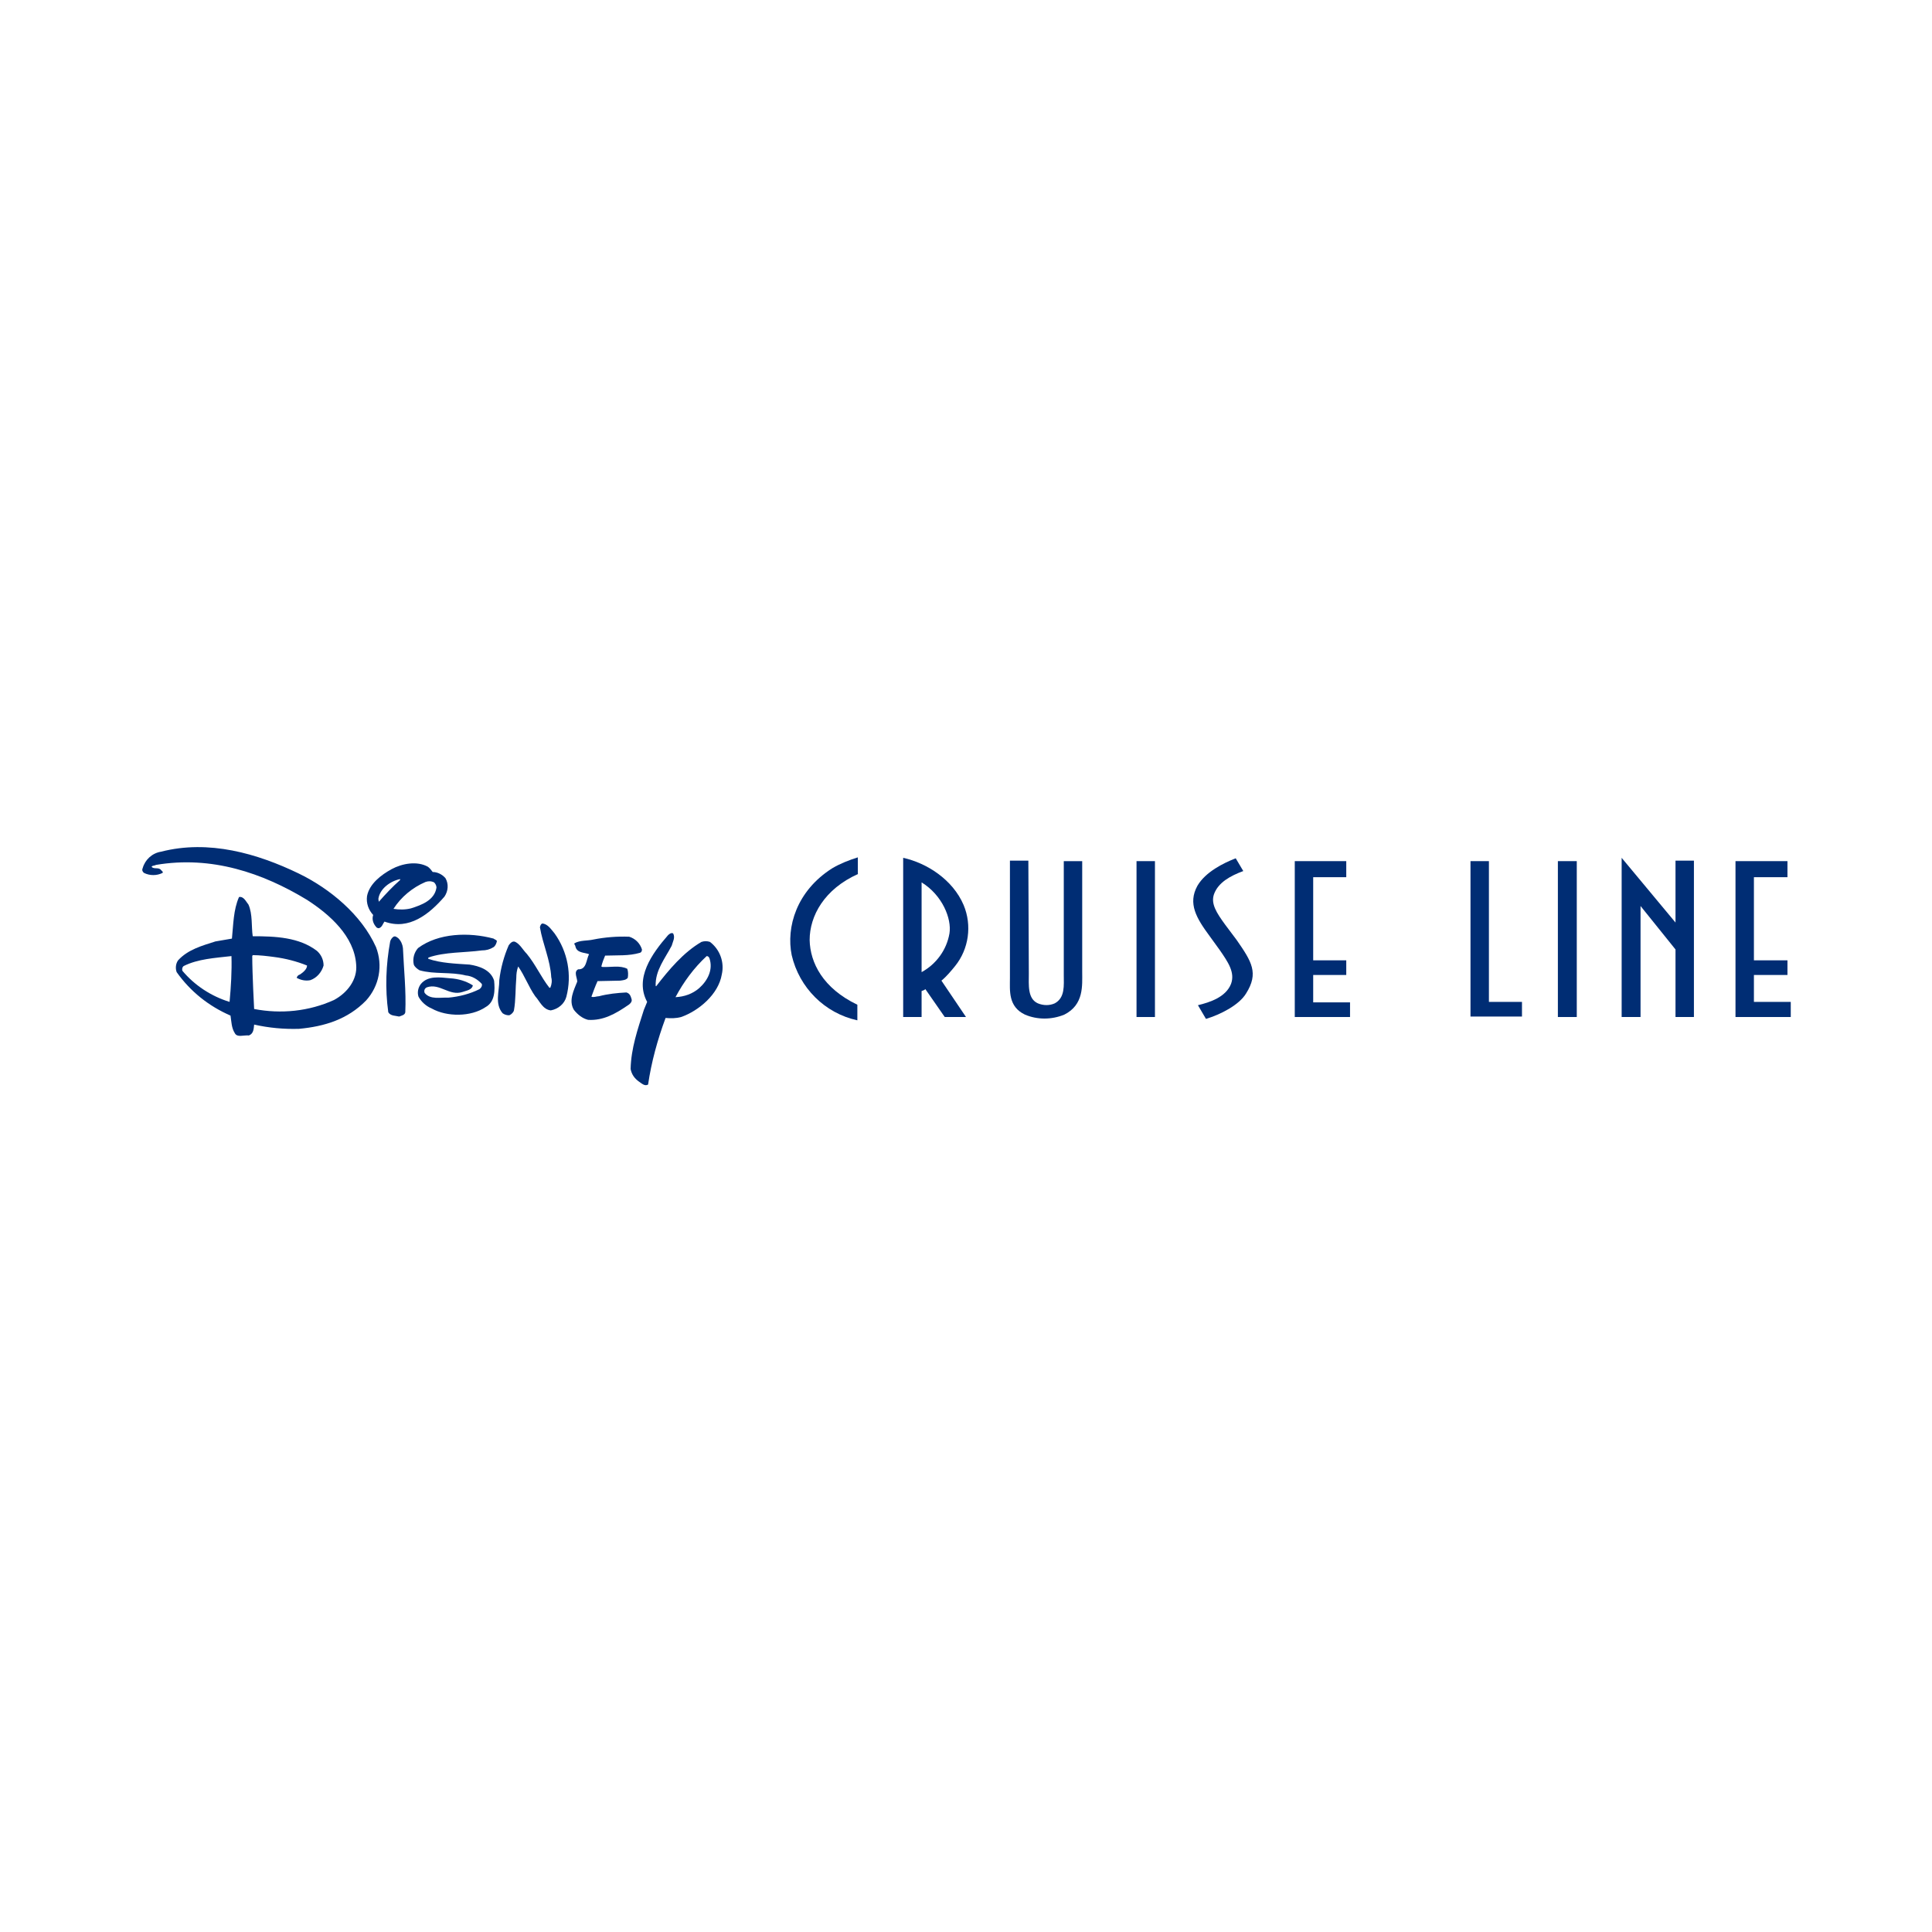 <?xml version="1.0" encoding="UTF-8"?> <svg xmlns="http://www.w3.org/2000/svg" xmlns:xlink="http://www.w3.org/1999/xlink" version="1.1" id="Layer_1" x="0px" y="0px" viewBox="0 0 409 409" style="enable-background:new 0 0 409 409;" xml:space="preserve"> <style type="text/css"> .st0{fill:#002D74;} </style> <g> <path class="st0" d="M124.5,215.9c3.2,0.2,5.8-1.3,8.3-3c0.5-0.3,1.1-0.8,0.9-1.4c-0.2-0.7-0.4-1.2-1.1-1.4 c-1.9,0.1-3.9,0.3-5.8,0.8c-0.5,0-1.1,0.3-1.6,0.1c0.4-1.1,0.8-2.2,1.3-3.3l4.8-0.1c0.6-0.1,1.2-0.1,1.6-0.6 c0.1-0.6,0.1-1.3-0.1-1.9c-1.5-0.8-3.6-0.3-5.3-0.4l-0.2-0.1c0.2-0.8,0.5-1.6,0.8-2.3c2.7-0.1,5,0.1,7.4-0.6 c0.3-0.1,0.4-0.4,0.4-0.7c-0.4-1.3-1.4-2.3-2.7-2.7c-2.5-0.1-5.1,0.1-7.6,0.6c-1.3,0.3-2.8,0.1-4,0.8c-0.1,0.2,0.2,0.4,0.2,0.6 c0.3,1.5,1.9,1.3,2.9,1.7c-0.6,1.1-0.5,3.3-2.3,3.2c-1,0.5-0.2,1.8-0.2,2.6c-0.7,1.8-1.9,4-0.7,6 C122.3,214.8,123.3,215.6,124.5,215.9"></path> <path class="st0" d="M84.5,215.2c0.5-0.2,1.2-0.3,1.3-0.9c0.2-4.5-0.3-9-0.5-13.6c-0.1-0.8-0.4-1.5-1-2.1c-0.3-0.2-0.6-0.5-1-0.3 c-0.3,0.2-0.6,0.6-0.7,1c-0.9,4.9-1.1,10-0.4,15C82.7,215.1,83.7,215,84.5,215.2"></path> <path class="st0" d="M107.9,214.9c0.4-0.2,0.8-0.6,0.9-1c0.4-2.2,0.3-4.7,0.5-6.9c0-0.8,0.1-1.6,0.4-2.4c1.4,2,2.2,4.3,3.6,6.3 c1,1.1,1.6,2.8,3.3,3c1.6-0.3,2.9-1.4,3.3-2.9c1.2-4.6,0.3-9.5-2.5-13.4c-0.7-0.8-1.4-2-2.6-2.1c-0.4,0.2-0.4,0.5-0.5,0.8 c0.6,3.6,2.2,6.9,2.4,10.6c0.2,0.7,0.1,1.5-0.2,2.2h-0.2c-1.8-2.3-2.9-4.9-4.8-7.2c-0.8-0.8-1.4-2-2.4-2.5 c-0.6-0.3-1.1,0.3-1.4,0.7c-1,2.3-1.7,4.8-2,7.4c0,2.4-1,5,0.7,7C106.8,214.8,107.4,215,107.9,214.9"></path> <path class="st0" d="M91.4,213.5c3.2,1.8,8.3,1.8,11.4-0.3c2-1.1,2-3.6,1.8-5.6c-0.7-2.3-3.2-3.1-5.2-3.4c-3-0.2-6-0.3-8.7-1.2 c-0.1-0.1,0-0.2,0-0.3c0,0,0,0,0,0c3.5-1.2,7.6-1,11.3-1.5c0.9,0,1.7-0.2,2.5-0.7c0.4-0.3,0.6-0.8,0.7-1.3 c-0.2-0.3-0.5-0.3-0.7-0.5c-5.2-1.4-11.7-1.2-16,2c-0.8,0.9-1.2,2.2-0.9,3.5c0.2,0.5,0.7,0.9,1.2,1.2c3.1,0.9,6.7,0.3,9.8,1.1 c1.3,0.1,2.5,0.8,3.4,1.8c0.1,0.4-0.1,0.8-0.5,1.1c-2,1-4.3,1.6-6.6,1.8c-1.6-0.1-3.8,0.5-5-1c-0.2-0.5,0-1,0.5-1.2 c2.7-0.9,4.7,1.9,7.5,1c0.8-0.3,2-0.4,2.2-1.4c-1.4-0.9-3.1-1.4-4.8-1.5c-2.2-0.2-4.7-0.6-6.2,1.2c-0.6,0.8-0.8,1.8-0.5,2.7 C89.2,212.1,90.2,213,91.4,213.5"></path> <path class="st0" d="M49.7,218.7c-0.7-1.1-0.7-2.4-0.9-3.7c-4.6-2-8.5-5.1-11.4-9.2c-0.3-0.8-0.2-1.8,0.3-2.5 c2.1-2.3,5.1-3.1,7.9-4l3.5-0.6c0.3-2.9,0.3-6.1,1.5-8.8c1-0.2,1.5,1,2,1.6c0.9,2,0.6,4.7,0.9,6.7c4.8,0,9.8,0.2,13.6,3.1 c0.9,0.8,1.4,1.9,1.4,3.1c-0.4,1.4-1.4,2.6-2.8,3.1c-1,0.2-2,0-2.9-0.5c0.1-0.3,0.3-0.6,0.7-0.7c0.6-0.4,1.5-1.1,1.5-1.9 c-2.2-0.9-4.6-1.5-6.9-1.8c-1.5-0.2-3.1-0.4-4.6-0.4l-0.1,0.2c0,3.7,0.4,11.2,0.4,11.2c5.7,1.1,11.6,0.5,16.9-1.9 c2.8-1.5,5-4.3,4.7-7.5c-0.4-6-5.6-10.6-10.4-13.7c-9.4-5.7-20.2-9.4-32-7.4c-0.3,0.2-0.8,0.1-0.9,0.4c0.5,0.6,1.5,0,2,0.7 c0.2,0.2,0.5,0.4,0.3,0.6c-1.2,0.6-2.7,0.6-3.9,0c-0.3-0.2-0.5-0.6-0.3-1c0.5-1.8,2-3.2,3.9-3.5c10.1-2.6,20.4,0.4,29.1,4.6 c6.6,3.2,13.3,8.7,16.4,15.6c1.5,3.9,0.7,8.2-2.1,11.3c-3.9,4-8.8,5.5-14.2,6c-3.2,0.1-6.4-0.2-9.5-0.9c-0.1,0.9-0.1,1.9-1.1,2.3 C51.5,219.1,50.2,219.7,49.7,218.7 M48.6,212.1c0.3-3.2,0.5-6.5,0.4-9.7c-3.5,0.4-7.1,0.6-10.1,2.1c-0.3,0.2-0.4,0.6-0.3,1 C41.2,208.6,44.7,210.9,48.6,212.1"></path> <path class="st0" d="M79.6,196.2c-0.6-0.7-0.9-1.6-0.6-2.5c-1-1.1-1.5-2.5-1.3-4c0.5-2.6,3-4.5,5.2-5.7c2.2-1.2,5.4-1.8,7.7-0.5 c0.4,0.3,0.7,0.7,1,1.1c1,0,2,0.5,2.7,1.3c0.7,1.2,0.6,2.7-0.2,3.9c-3.2,3.7-7.5,7.2-12.7,5.3c-0.4,0.5-0.5,1.2-1.2,1.4 C80,196.5,79.7,196.4,79.6,196.2 M87,192.3c2.2-0.7,5-1.7,5.4-4.4c0-0.4-0.2-0.8-0.5-1.1c-0.6-0.3-1.2-0.3-1.8-0.1 c-2.8,1.2-5.2,3.2-6.8,5.7C84.5,192.6,85.8,192.6,87,192.3 M80.2,190.9c1.4-1.6,2.9-3.2,4.5-4.6c0-0.1,0-0.1,0-0.2 c-2,0.4-4.3,2-4.6,4.2L80.2,190.9z"></path> <path class="st0" d="M133.5,226.3c0.1-4.4,1.5-8.4,2.8-12.5l0.7-1.7c-2.7-5,1-10.2,4.4-14.1c0.3-0.3,0.7-0.6,1.1-0.4 c0.5,0.9-0.1,1.8-0.3,2.6c-1.4,2.7-3.5,5.2-3.4,8.5l0.1,0.1c2.7-3.5,5.8-7.2,9.6-9.4c0.6-0.2,1.2-0.2,1.8,0 c2.1,1.6,3.1,4.3,2.5,6.9c-0.7,4.2-4.9,7.7-8.6,9c-1.1,0.3-2.2,0.3-3.3,0.2c-1.7,4.6-3,9.3-3.7,14.1c-0.7,0.4-1.3-0.2-1.9-0.6 C134.3,228.3,133.7,227.4,133.5,226.3 M148,209.2c1.8-1.6,3-3.9,2.2-6.3c-0.1-0.3-0.3-0.5-0.6-0.5c-2.7,2.5-4.9,5.5-6.6,8.7 C144.9,211,146.6,210.4,148,209.2"></path> <path class="st0" d="M217.8,206.1c0,2.4-0.3,5.3,1.9,6.3c1.2,0.5,2.5,0.5,3.6,0c2.2-1.2,1.9-3.8,1.9-6v-24.1h3.9v23.4 c0,2.9,0.4,7-3.8,9.1c-2.7,1.1-5.7,1.1-8.3,0c-3.6-1.7-3.2-5.1-3.2-7.7v-24.9h3.9L217.8,206.1z"></path> <polygon class="st0" points="240.6,183.4 240.6,182.3 244.5,182.3 244.5,215.3 240.6,215.3 "></polygon> <path class="st0" d="M260.6,208.3c0.9-2.4-0.6-4.6-2.4-7.2l-2.1-2.9c-2.8-3.8-4.7-6.9-2.6-10.7c1.7-2.9,5.5-4.8,8.1-5.8l1.6,2.7 c-2.7,1-5.3,2.4-6.2,4.9c-0.7,2,0.5,3.9,2.4,6.5l2.4,3.2c3.2,4.6,4.7,7,2,11.3c-1.5,2.5-5.5,4.5-8.5,5.4l-1.7-2.9 C256.1,212.2,259.5,211.1,260.6,208.3"></path> <polygon class="st0" points="285,206.4 278,206.4 278,212.2 285.8,212.2 285.8,215.3 278,215.3 274.1,215.3 274.1,183.4 274.1,182.3 285,182.3 285,184.8 285,185.7 278,185.7 278,203.3 285,203.3 "></polygon> <polygon class="st0" points="367.4,182.3 367.4,183.4 367.4,215.3 371.3,215.3 379.1,215.3 379.1,212.1 371.3,212.1 371.3,206.4 378.4,206.4 378.4,203.3 371.3,203.3 371.3,185.7 378.4,185.7 378.4,184.8 378.4,182.3 "></polygon> <polygon class="st0" points="329.8,183.4 329.8,182.3 333.8,182.3 333.8,215.3 329.8,215.3 "></polygon> <polygon class="st0" points="354.7,204.6 354.7,201 347.3,191.8 347.3,193 347.3,214.7 347.3,215.3 343.3,215.3 343.3,182.5 343.3,181.6 354.7,195.3 354.7,182.2 357.9,182.2 358.6,182.2 358.6,215.3 354.7,215.3 "></polygon> <path class="st0" d="M181.7,185c-7.2,3.2-10.3,8.9-10.3,14c0.1,4.8,2.8,10.2,10.1,13.7v3.3c-6.9-1.5-12.3-6.9-13.9-13.8 c-1.2-5.9,1-13.6,8.6-18.4c1.7-1,3.5-1.7,5.4-2.3V185z"></path> <path class="st0" d="M191.2,215.3v-33.7c5,1.1,10.5,4.6,12.8,10c1.8,4.3,1.1,9.3-1.8,12.9c-0.9,1.1-1.8,2.2-2.9,3.1l5.2,7.7H200 l-4.1-5.9c-0.2,0.2-0.5,0.3-0.8,0.4v5.5L191.2,215.3z M195.1,205.8c3.1-1.7,5.3-4.7,5.9-8.2c0.5-3.1-1.5-8.1-5.9-10.8V205.8z"></path> <polygon class="st0" points="322.2,212.1 322.2,215.2 315.2,215.2 311.3,215.2 311.3,183.4 311.3,182.3 315.2,182.3 315.2,212.1 "></polygon> </g> </svg> 